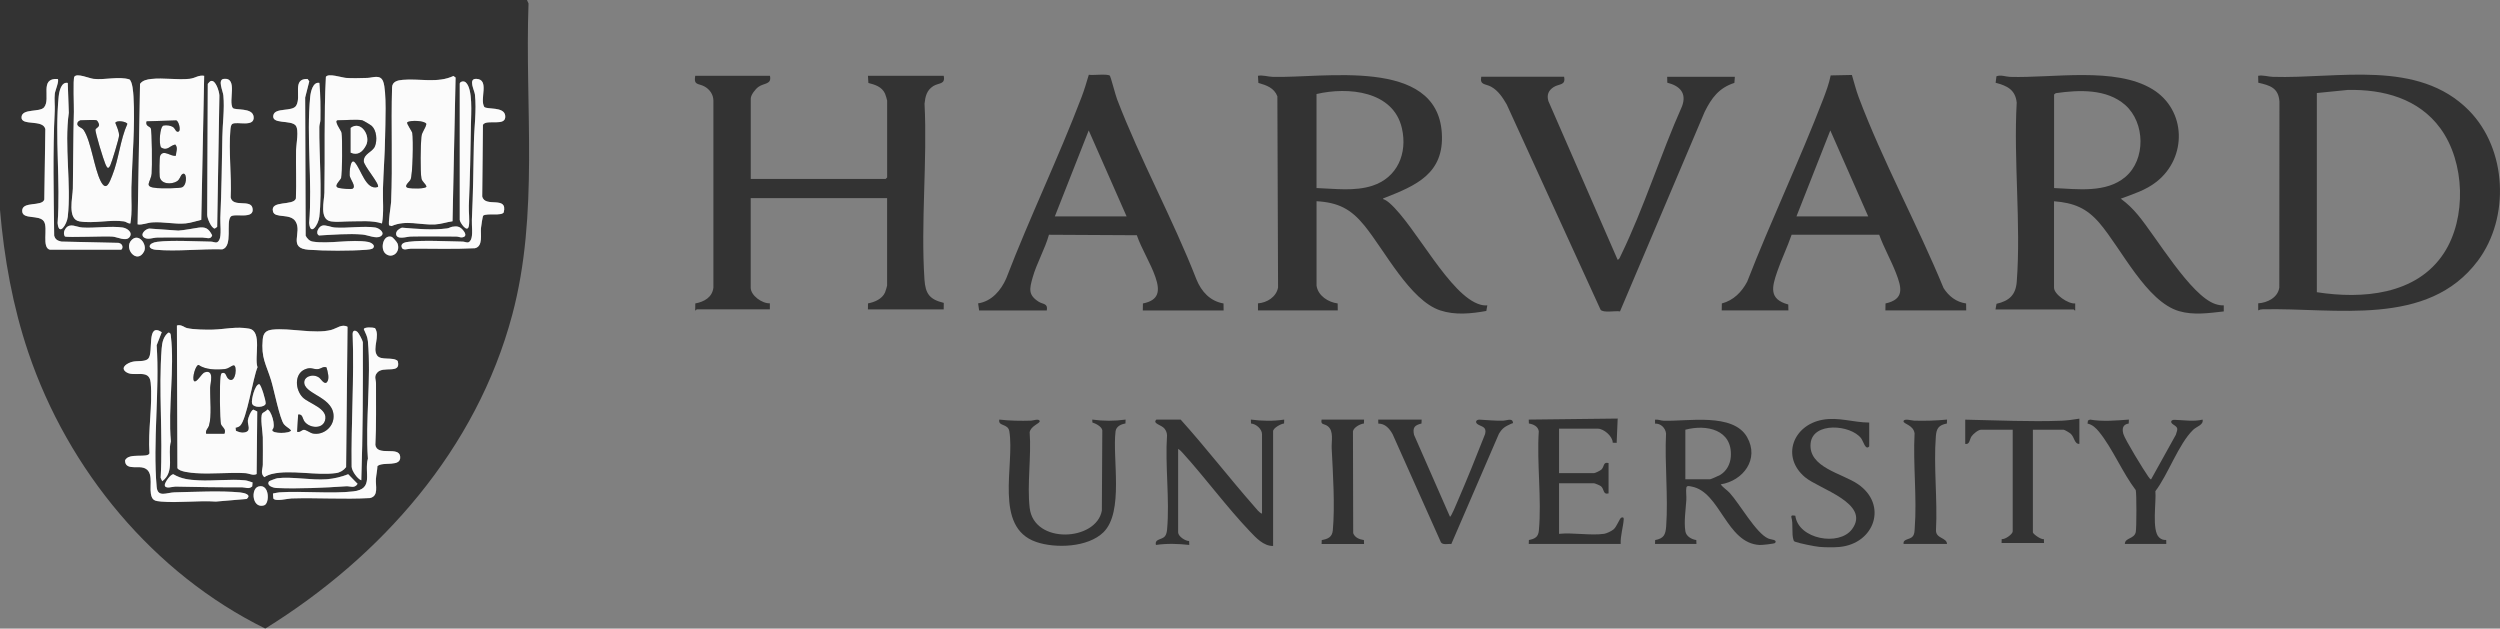 <svg width="175" height="44" viewBox="0 0 175 44" fill="none" xmlns="http://www.w3.org/2000/svg">
<rect x="0" y="0" width="175" height="44" fill="#808080" stroke="none"/>
<g clip-path="url(#clip0_75_192)">
<path d="M0.005 0H36.887L36.997 0.244C36.734 7.492 37.743 14.981 35.856 22.042C33.346 31.438 26.7 38.961 18.569 44C10.749 40.146 4.765 32.904 1.982 24.667C0.894 21.445 0.289 18.078 0 14.689V0H0.005ZM9.128 15.642C9.269 14.818 9.176 13.963 9.197 13.127C9.25 11.082 9.465 8.785 9.345 6.757C9.329 6.46 9.281 5.724 9.059 5.557C8.284 5.331 7.383 5.609 6.548 5.521C6.249 5.49 5.374 5.097 5.205 5.377C5.107 5.54 5.183 7.437 5.174 7.822C5.128 9.611 5.133 11.405 5.102 13.202C5.092 13.815 4.695 15.345 5.563 15.496C6.534 15.664 7.71 15.36 8.676 15.496C8.86 15.523 8.949 15.659 9.13 15.642H9.128ZM26.738 15.642C26.879 14.84 26.784 14.011 26.807 13.197C26.838 12.009 26.939 10.78 26.956 9.592C26.968 8.742 27.082 6.359 26.817 5.691C26.616 5.183 26.088 5.444 25.717 5.451C25.253 5.461 24.68 5.485 24.225 5.451C23.924 5.427 22.977 5.104 22.812 5.377C22.674 8.069 22.76 10.785 22.71 13.484C22.7 14.045 22.327 15.367 23.171 15.494C23.604 15.561 24.037 15.494 24.438 15.494C25.201 15.499 26.023 15.405 26.738 15.637V15.642ZM14.292 5.308C13.902 5.236 13.646 5.48 13.266 5.518C12.42 5.607 11.44 5.434 10.589 5.528C10.302 5.559 9.979 5.621 9.802 5.875L9.632 15.704C9.941 15.767 10.297 15.594 10.648 15.568C11.43 15.511 12.217 15.709 12.984 15.64C13.362 15.606 13.723 15.47 14.089 15.388L14.292 5.308ZM31.677 15.489L31.89 5.425L31.739 5.317C30.652 5.837 29.351 5.485 28.187 5.588C27.84 5.619 27.453 5.707 27.446 6.119C27.367 8.776 27.491 11.472 27.379 14.121C27.367 14.402 27.156 15.633 27.242 15.774L27.412 15.822C28.409 15.376 29.437 15.764 30.451 15.709C30.864 15.688 31.271 15.544 31.677 15.487V15.489ZM3.507 17.482H8.458C8.583 17.482 8.683 17.091 8.301 17.003L4.289 16.912C4.028 16.852 3.856 16.766 3.789 16.495C3.753 13.585 3.684 10.653 3.828 7.755C3.847 7.365 3.787 6.941 3.832 6.558C3.856 6.349 4.169 5.624 4.031 5.53C2.725 5.456 3.574 6.9 3.086 7.511C2.792 7.88 1.559 7.578 1.504 8.189C1.446 8.857 3.01 8.32 3.17 9.041L3.098 13.966C2.948 14.49 1.552 14.062 1.549 14.758C1.549 15.415 2.747 14.993 3.075 15.506C3.376 15.975 2.888 17.355 3.502 17.484H3.507V17.482ZM16.288 7.556C15.965 7.058 16.666 5.422 15.671 5.521C15.205 5.566 15.602 6.364 15.633 6.689C15.722 7.647 15.576 8.639 15.561 9.588C15.533 11.484 15.502 13.362 15.42 15.249C15.404 15.645 15.509 16.505 15.344 16.802C15.179 17.099 15.007 16.916 14.753 16.914C13.651 16.9 12.056 16.799 11.009 16.926C10.369 17.003 10.256 17.429 10.928 17.486C12.396 17.613 14.079 17.412 15.566 17.453C16.312 17.225 15.798 15.57 16.145 15.166C16.381 14.89 17.849 15.412 17.67 14.562C17.536 13.927 16.302 14.548 16.142 13.822C16.219 12.301 15.989 10.589 16.123 9.092C16.135 8.962 16.147 8.74 16.267 8.67C16.58 8.486 17.823 8.931 17.751 8.182C17.687 7.501 16.475 7.748 16.283 7.556H16.288ZM26.083 17.393C26.348 17.173 25.966 16.969 25.767 16.931C24.639 16.727 23.035 17.089 21.899 16.909C21.67 16.873 21.493 16.696 21.397 16.492L21.364 6.824L21.651 5.691L21.533 5.525C20.417 5.482 21.127 6.754 20.733 7.394C20.46 7.834 19.267 7.504 19.138 8.057C18.985 8.716 20.345 8.373 20.694 8.776C20.955 9.077 20.735 10.107 20.728 10.505C20.706 11.633 20.761 12.763 20.716 13.889C20.56 14.43 18.884 13.985 19.114 14.809C19.253 15.309 20.317 14.9 20.692 15.499C21.177 16.277 20.116 17.372 21.612 17.479C22.717 17.558 24.55 17.566 25.648 17.479C25.753 17.472 26.018 17.446 26.085 17.388V17.393H26.083ZM33.898 7.485C33.556 6.929 34.29 5.559 33.344 5.521C32.748 5.497 33.215 6.33 33.246 6.615C33.368 7.717 33.191 8.912 33.172 10.009C33.141 11.81 33.117 13.595 33.031 15.388C33.011 15.764 33.119 16.505 32.954 16.799C32.789 17.094 32.617 16.914 32.364 16.912C31.261 16.897 29.667 16.797 28.62 16.924C28.419 16.948 28.055 17 28.108 17.273C28.168 17.59 28.553 17.41 28.749 17.407C30.248 17.398 31.747 17.451 33.246 17.376C33.827 17.242 33.626 16.406 33.669 15.961C33.683 15.824 33.779 15.137 33.827 15.091C34.128 14.9 35.096 15.139 35.261 14.864C35.557 13.662 33.941 14.581 33.755 13.75L33.805 8.735C34.061 8.306 35.44 8.907 35.366 8.11C35.304 7.439 34.097 7.683 33.898 7.485ZM14.768 5.669C14.686 5.691 14.598 5.808 14.543 5.875L14.502 15.043C14.495 15.278 14.801 15.997 15.035 15.999L15.2 15.879L15.356 6.687C15.349 6.426 15.105 5.585 14.765 5.672H14.768V5.669ZM32.184 5.839V15.396C32.184 15.554 32.72 16.361 32.82 15.819C32.889 15.448 32.801 14.818 32.82 14.402C32.899 12.507 32.94 10.572 32.968 8.675C32.978 7.985 33.114 6.234 32.607 5.772C32.476 5.652 32.232 5.698 32.187 5.842L32.184 5.839ZM4.743 5.803C4.284 5.707 4.143 6.407 4.107 6.759C3.832 9.53 4.241 12.787 4.033 15.609C4.122 16.576 4.683 15.712 4.743 15.18C5.001 12.895 4.492 10.208 4.817 7.892L4.743 5.801V5.803ZM22.353 5.803C21.913 5.715 21.753 6.414 21.718 6.759C21.443 9.525 21.873 12.787 21.643 15.609C21.732 16.576 22.294 15.712 22.353 15.18C22.561 13.341 22.329 10.807 22.353 8.879C22.353 8.711 22.428 8.555 22.43 8.39C22.439 7.525 22.439 6.661 22.356 5.803H22.353ZM4.542 16.552C4.683 16.643 7.404 16.517 7.889 16.562C8.215 16.593 8.817 16.916 9.063 16.603C9.322 16.272 8.903 15.975 8.592 15.927C7.779 15.8 6.634 15.98 5.766 15.927C5.365 15.901 4.918 15.59 4.612 15.97C4.478 16.138 4.423 16.361 4.542 16.552ZM22.547 15.796C22.318 15.865 22.04 16.318 22.329 16.485C23.279 16.433 24.417 16.337 25.363 16.418C25.746 16.449 26.31 16.73 26.623 16.552C27.015 16.332 26.554 15.973 26.274 15.93C25.464 15.803 24.311 15.987 23.446 15.93C23.164 15.911 22.793 15.724 22.545 15.798H22.547V15.796ZM31.673 15.87C31.553 15.887 31.433 15.973 31.297 15.989C30.243 16.121 29.189 16.023 28.134 15.937C27.943 16.011 27.723 16.155 27.728 16.38C27.764 16.814 28.474 16.564 28.753 16.557C29.813 16.533 30.881 16.557 31.943 16.557C32.081 16.557 32.222 16.634 32.349 16.617C32.727 16.567 32.555 16.26 32.368 16.061C32.158 15.839 31.967 15.827 31.675 15.87H31.673ZM13.85 15.942C13.402 16.009 12.951 16.102 12.487 16.14L10.445 15.997C10.177 16.033 9.771 16.404 10.091 16.627C10.347 16.804 10.713 16.634 11.002 16.627C12.064 16.608 13.13 16.634 14.191 16.627C14.433 16.627 14.763 16.802 14.851 16.466C14.595 15.987 14.395 15.86 13.85 15.939V15.942ZM26.975 17.743C27.412 18.143 28.048 17.688 27.833 17.06C27.797 16.957 27.501 16.6 27.395 16.572C26.822 16.413 26.599 17.4 26.975 17.743ZM9.219 16.794C8.626 17.386 9.587 18.519 10.077 17.618C10.338 17.142 9.726 16.289 9.219 16.794ZM16.487 29.941C16.601 29.919 16.716 29.881 16.805 29.8C17.276 29.364 17.708 26.442 18.026 25.706C17.78 25.012 18.385 23.182 17.436 23.005C16.553 22.84 15.757 23.048 14.897 23.074C14.44 23.089 13.508 23.069 13.089 22.966C12.881 22.916 12.681 22.691 12.384 22.787L12.42 32.767C12.544 33.026 13.417 33.102 13.694 33.119C14.823 33.196 16.027 33.057 17.161 33.119C17.452 33.133 17.699 33.313 17.964 33.184L18.007 28.806L17.737 28.672C17.574 28.712 17.364 29.268 17.35 29.424C17.321 29.771 17.644 30.204 17.067 30.279C16.891 30.302 16.675 30.235 16.515 30.154L16.487 29.941ZM24.326 22.871C23.929 22.655 23.57 22.99 23.188 23.091C22.035 23.395 20.254 22.935 19.066 23.072C18.631 23.122 18.43 23.304 18.392 23.74C18.27 25.069 18.624 25.472 18.98 26.626C19.176 27.261 19.587 29.33 19.877 29.692C20.015 29.864 20.228 29.951 20.374 30.113C20.374 30.353 18.978 30.389 19.059 30.075C19.351 29.845 18.959 28.662 18.712 28.664C18.648 28.782 18.409 28.866 18.358 28.945C18.206 29.196 18.39 30.267 18.397 30.604C18.409 31.241 18.401 31.883 18.397 32.52C18.397 32.815 18.203 33.124 18.5 33.399C18.657 33.294 18.863 33.213 19.047 33.169C20.362 32.861 22.136 33.301 23.515 33.112C23.802 33.074 24.053 32.92 24.228 32.693L24.326 22.866V22.871ZM19.109 34.547L19.136 34.894C19.274 35.129 20.135 34.899 20.407 34.894C22.234 34.836 24.07 34.968 25.896 34.868C26.528 34.726 26.279 34.022 26.317 33.519C26.339 33.229 26.41 32.928 26.422 32.633C26.805 32.286 28.079 32.705 28.015 31.97C27.948 31.198 26.408 31.979 26.277 31.153C26.353 29.728 26.31 28.293 26.322 26.863C26.322 26.561 26.164 26.384 26.399 26.097C26.824 25.575 28.11 26.243 27.84 25.27C27.494 24.962 26.654 25.266 26.394 24.88C26.049 24.372 26.633 23.527 26.25 22.969C26.1 22.919 25.5 22.883 25.469 23.046C25.595 23.345 25.724 23.553 25.756 23.891C25.99 26.504 25.571 29.457 25.756 32.106C25.478 33.131 26.2 34.235 24.727 34.403C23.154 34.583 21.184 34.36 19.561 34.47C19.406 34.48 19.26 34.52 19.112 34.551L19.109 34.547ZM10.381 25.103C10.149 25.357 9.606 25.23 9.233 25.335C8.944 25.417 8.42 25.699 8.779 26.008C9.322 26.478 10.452 25.738 10.548 26.787C10.691 28.37 10.347 30.128 10.464 31.735C10.342 32.099 9.015 31.658 8.755 32.226C8.745 32.873 9.51 32.65 9.926 32.719C10.813 32.865 10.457 33.922 10.562 34.561C10.641 35.038 10.847 35.074 11.284 35.112C12.506 35.217 13.871 35.026 15.11 35.112L17.264 34.93C17.644 34.623 17.077 34.499 16.805 34.472C15.487 34.341 13.572 34.439 12.205 34.468C11.669 34.48 11.036 34.853 10.966 34.084C10.687 30.93 11.186 27.366 10.966 24.169L11.323 23.254C10.225 22.543 10.77 24.679 10.381 25.105V25.103ZM25.021 23.237C24.845 23.081 24.68 23.134 24.684 23.388C24.802 26.47 24.572 29.601 24.615 32.666C24.62 32.947 25.005 33.51 25.289 33.62C25.402 30.401 25.406 27.182 25.399 23.953C25.383 23.824 25.108 23.311 25.021 23.235V23.237ZM11.782 23.285C11.442 23.548 11.349 23.97 11.318 24.38C11.091 27.282 11.416 30.511 11.246 33.445L11.356 33.687C12.264 33.007 11.703 31.843 11.961 30.896C11.753 28.576 12.226 25.795 11.961 23.529C11.947 23.407 11.942 23.283 11.782 23.285ZM18.146 26.897C17.847 26.894 17.572 28.008 17.644 28.243C17.749 28.581 18.523 28.528 18.595 28.262C18.624 28.056 18.265 26.899 18.146 26.899V26.897ZM17.68 33.768C17.505 33.718 17.342 33.639 17.156 33.62C16.137 33.517 14.944 33.677 13.9 33.62C13.247 33.586 12.7 33.529 12.133 33.193C11.935 33.198 11.559 33.732 11.533 33.938C11.533 34.264 12.107 34.051 12.277 34.056C13.83 34.092 15.384 34.115 16.948 34.108C17.189 34.108 17.417 34.259 17.656 34.044L17.68 33.763V33.768ZM18.827 33.699C18.636 34.003 19.124 34.149 19.36 34.159C20.85 34.223 22.738 34.144 24.228 34.036C24.508 34.017 24.811 34.218 25.029 33.866L24.371 33.193C23.929 33.375 23.362 33.507 22.882 33.545C21.775 33.629 20.429 33.347 19.415 33.474C19.322 33.486 18.841 33.668 18.825 33.696L18.827 33.699ZM18.091 34.056C17.536 34.216 17.651 35.629 18.485 35.375C18.892 35.251 18.87 33.831 18.091 34.056Z" fill="black" fill-opacity="0.6"/>
<path d="M48.769 21.656C48.75 21.659 48.69 21.762 48.664 21.728L48.671 21.24C49.285 21.129 49.859 20.816 49.938 20.135V7.039C49.933 6.608 49.673 6.246 49.304 6.048C48.884 5.82 48.551 5.995 48.664 5.308H53.897C54.029 5.93 53.483 5.794 53.084 6.086C52.879 6.234 52.553 6.646 52.553 6.9V12.526H61.995L62.1 12.421V7.042C62.1 6.998 61.983 6.622 61.951 6.553C61.734 6.074 61.253 5.925 60.787 5.808L60.756 5.308H66.061C66.188 5.928 65.712 5.784 65.329 6.026C64.871 6.318 64.772 6.745 64.718 7.255C64.921 11.281 64.445 15.578 64.713 19.573C64.78 20.567 65.076 20.964 66.064 21.201L66.059 21.656H60.754L60.761 21.237C61.22 21.151 61.743 20.933 61.949 20.48C61.98 20.411 62.097 20.032 62.097 19.992V13.87H52.549V20.133C52.549 20.689 53.352 21.256 53.89 21.232V21.654H48.767L48.769 21.656Z" fill="black" fill-opacity="0.6"/>
<path d="M92.158 19.994C92.259 20.701 92.976 21.156 93.636 21.24L93.643 21.728H88.058V21.235C88.692 21.189 89.34 20.789 89.464 20.128L89.416 6.74C89.182 6.143 88.656 5.969 88.087 5.806L88.056 5.305C88.402 5.243 88.756 5.37 89.079 5.379C92.586 5.492 100.581 3.959 100.927 9.305C101.112 12.157 99.103 12.996 96.916 13.853C96.851 13.88 96.811 13.846 96.827 13.939C96.985 13.987 97.162 14.119 97.284 14.227C99.103 15.841 101.489 20.732 103.629 21.326C103.792 21.371 103.942 21.388 104.112 21.374L104.043 21.767C102.983 21.958 101.86 22.073 100.82 21.73C98.704 21.034 96.916 17.515 95.51 15.791C94.566 14.632 93.688 14.174 92.158 14.085V19.997V19.994ZM92.158 13.163C93.44 13.209 94.824 13.403 96.062 13.003C97.82 12.433 98.532 10.739 98.135 8.986C97.54 6.352 94.353 6.067 92.156 6.582V13.163H92.158Z" fill="black" fill-opacity="0.6"/>
<path d="M172.829 7.738C175.495 10.443 175.708 15.235 173.449 18.253C169.937 22.947 163.465 21.527 158.387 21.651C158.267 21.654 158.179 21.673 158.074 21.726V21.232C158.717 21.196 159.458 20.823 159.551 20.126L159.561 7.106C159.491 6.153 158.906 5.978 158.081 5.791L158.071 5.305C158.418 5.243 158.772 5.37 159.095 5.379C163.639 5.523 169.248 4.108 172.829 7.736V7.738ZM162.176 20.454C165.358 20.947 169.157 20.653 171.075 17.716C172.672 15.266 172.554 11.357 170.835 8.996C169.31 6.9 166.833 6.239 164.333 6.297L162.179 6.512V20.456L162.176 20.454Z" fill="black" fill-opacity="0.6"/>
<path d="M139.686 21.656L139.756 21.266C140.645 21.062 141.104 20.648 141.173 19.714C141.475 15.673 140.944 11.262 141.169 7.183C141.078 6.282 140.494 6 139.694 5.794L139.751 5.339C140.069 5.221 140.404 5.372 140.707 5.382C143.717 5.473 148.064 4.661 150.667 6.242C153.048 7.688 153.12 11.027 150.952 12.727C150.196 13.319 149.338 13.578 148.453 13.908C148.924 14.253 149.28 14.598 149.651 15.043C150.92 16.555 153.345 20.72 155.083 21.285C155.272 21.347 155.465 21.383 155.664 21.376V21.8C154.629 21.915 153.557 22.078 152.537 21.781C150.244 21.113 148.487 17.391 146.961 15.611C146.062 14.562 145.164 14.198 143.782 14.088V20.14C143.782 20.607 144.788 21.297 145.264 21.239V21.733C145.24 21.769 145.176 21.661 145.161 21.661H139.679L139.686 21.656ZM143.786 13.163C145.422 13.235 147.423 13.527 148.774 12.387C150.218 11.166 150.16 8.591 148.774 7.358C147.475 6.203 145.515 6.289 143.904 6.522L143.786 6.615V13.163Z" fill="black" fill-opacity="0.6"/>
<path d="M68.538 21.728L68.468 21.235C69.417 21.096 70.072 20.322 70.436 19.489C72.078 15.216 74.084 11.068 75.712 6.792C75.908 6.278 76.059 5.758 76.217 5.233C76.484 5.286 77.575 5.145 77.697 5.308C77.749 5.379 78.091 6.673 78.191 6.936C79.808 11.168 82.1 15.321 83.752 19.561C84.099 20.413 84.706 21.081 85.646 21.242L85.653 21.731H79.996L80.004 21.242C81.125 21.019 81.218 20.38 80.879 19.395C80.539 18.411 79.915 17.443 79.578 16.466L73.427 16.433C73.147 17.434 72.559 18.442 72.284 19.429C72.061 20.222 71.961 20.648 72.714 21.125C73.011 21.311 73.369 21.225 73.276 21.731H68.538V21.728ZM73.84 15.146H78.861L76.21 9.13L73.84 15.146Z" fill="black" fill-opacity="0.6"/>
<path d="M120.52 21.728L120.529 21.242C121.344 21.024 121.911 20.454 122.301 19.723C123.974 15.424 125.97 11.238 127.625 6.934C127.833 6.39 128.031 5.851 128.148 5.279L129.633 5.248C129.791 5.763 129.913 6.289 130.104 6.795C131.785 11.271 134.223 15.728 136.05 20.166C136.42 20.741 136.937 21.144 137.628 21.242L137.635 21.73H131.978L131.986 21.242C133.322 20.947 133.119 20.143 132.72 19.113C132.368 18.207 131.876 17.348 131.543 16.433H125.413C125.117 17.297 124.706 18.138 124.409 19.003C124.039 20.087 123.795 20.942 125.179 21.314L125.189 21.728H120.52ZM125.753 15.146H130.773L128.122 9.13L125.753 15.146Z" fill="black" fill-opacity="0.6"/>
<path d="M109.487 5.377C109.613 5.997 109.135 5.851 108.755 6.096C108.375 6.34 108.267 6.656 108.387 7.077L113.235 18.186C113.362 18.145 113.407 17.989 113.46 17.879C115.067 14.581 116.238 10.811 117.742 7.442C118.089 6.507 117.577 6.007 116.711 5.789L116.702 5.375H121.44L121.407 5.803C120.326 6.151 119.81 6.855 119.327 7.827L113.4 21.798C113.078 21.738 112.229 21.922 112.04 21.68L105.468 7.307C105.188 6.828 104.873 6.34 104.373 6.067C103.983 5.854 103.57 5.971 103.687 5.372H109.487V5.377Z" fill="black" fill-opacity="0.6"/>
<path d="M120.448 33.902C120.623 34.147 120.878 34.283 121.082 34.506C121.782 35.275 122.925 37.325 123.769 37.691C123.993 37.79 124.412 37.761 124.264 38.003C124.225 38.065 123.329 38.158 123.173 38.149C120.838 38.022 120.426 34.436 118.416 34.06C118.265 34.032 118.072 33.962 118.043 34.147C118.005 34.396 118.06 34.729 118.043 34.997C118.002 35.684 117.868 36.499 117.976 37.188C118.033 37.548 118.413 37.754 118.741 37.804L118.751 38.077H115.851L115.86 37.804C116.475 37.691 116.589 37.423 116.632 36.843C116.783 34.743 116.518 32.456 116.623 30.336C116.575 29.953 116.25 29.632 115.855 29.654L115.851 29.376C116.056 29.349 116.247 29.443 116.448 29.45C118.136 29.51 121.316 28.873 122.298 30.602C123.173 32.142 122.019 33.656 120.448 33.905V33.902ZM117.974 30.08V33.548H119.707C119.762 33.548 120.305 33.306 120.4 33.251C120.859 32.987 121.125 32.484 121.158 31.957C121.28 30.08 119.468 29.685 117.974 30.08Z" fill="black" fill-opacity="0.6"/>
<path d="M88.341 35.955V30.398C88.341 30.032 87.929 29.673 87.571 29.646L87.561 29.371C88.326 29.471 89.129 29.491 89.894 29.371L89.885 29.644C89.67 29.663 89.117 29.962 89.117 30.185V38.218C88.45 38.228 87.92 37.646 87.489 37.193C85.859 35.483 84.384 33.466 82.789 31.706C82.698 31.608 82.588 31.486 82.469 31.423V37.263C82.469 37.543 82.964 37.871 83.239 37.873L83.248 38.146C82.474 38.06 81.692 38.034 80.915 38.146C80.81 37.701 81.347 37.799 81.553 37.529C81.649 37.402 81.682 37.212 81.697 37.054C81.885 34.966 81.548 32.587 81.692 30.468C81.682 30.288 81.627 30.147 81.517 30.006C81.309 29.735 80.645 29.654 80.948 29.371H82.646C84.424 31.347 86.052 33.464 87.807 35.459C87.946 35.617 88.152 35.9 88.338 35.953L88.341 35.955Z" fill="black" fill-opacity="0.6"/>
<path d="M76.468 29.574L76.458 29.371C77.226 29.479 78.024 29.479 78.791 29.371L78.782 29.644C78.471 29.697 78.141 29.84 78.089 30.188C77.854 32.082 78.691 35.842 77.237 37.263C76.157 38.319 73.891 38.405 72.53 37.936C69.539 36.903 71.046 32.559 70.653 30.188C70.56 29.63 69.848 29.862 69.951 29.371C70.684 29.455 71.44 29.467 72.181 29.445C72.325 29.44 72.733 29.28 72.779 29.479C72.815 29.634 72.145 29.816 72.076 30.259C72.203 31.941 71.887 33.912 72.078 35.557C72.377 38.123 76.743 37.885 77.13 35.744L77.161 30.116C77.111 29.852 76.697 29.644 76.465 29.574H76.468Z" fill="black" fill-opacity="0.6"/>
<path d="M112.279 37.37C112.458 37.344 112.807 37.179 112.953 37.054C113.178 36.86 113.372 36.29 113.484 36.24C113.58 36.197 113.668 36.202 113.661 36.343C113.627 36.898 113.419 37.505 113.448 38.077H107.012L107.022 37.801C107.459 37.713 107.682 37.584 107.722 37.124C107.923 34.925 107.569 32.42 107.715 30.188C107.662 29.84 107.333 29.697 107.022 29.644L107.012 29.371L113.238 29.299L113.166 31L112.891 30.99C112.891 30.544 112.265 30.008 111.856 30.008H109.133V33.121H111.574C111.66 33.121 112.021 32.944 112.1 32.868C112.317 32.652 112.21 32.317 112.599 32.413V34.537C112.198 34.645 112.308 34.242 112.071 34.039C112.002 33.979 111.638 33.828 111.574 33.828H109.133V37.368C110.106 37.27 111.337 37.5 112.279 37.368V37.37Z" fill="black" fill-opacity="0.6"/>
<path d="M99.515 29.373L99.505 29.646C99.017 29.768 98.874 29.924 98.982 30.439L101.497 36.168C101.568 36.221 101.982 35.203 102.025 35.105C102.699 33.545 103.338 31.965 103.957 30.382C104.083 29.876 103.737 29.881 103.457 29.711C103.225 29.57 103.323 29.364 103.574 29.376C104.119 29.402 104.657 29.462 105.214 29.448C105.403 29.443 105.8 29.285 105.881 29.481C105.958 29.663 105.872 29.62 105.781 29.663C105.36 29.86 105.181 29.946 104.925 30.363L101.592 38.082C101.365 38.051 101.014 38.17 100.868 37.967L97.48 30.386C97.26 29.996 96.961 29.651 96.481 29.651L96.476 29.373H99.517H99.515Z" fill="black" fill-opacity="0.6"/>
<path d="M130.845 29.584V31.246C130.585 31.555 130.434 30.882 130.279 30.681C129.547 29.723 126.896 29.515 126.743 31.033C126.573 32.722 128.945 33.131 130.047 33.883C132.165 35.325 131.225 38.06 128.756 38.288C128.368 38.324 127.74 38.316 127.35 38.281C127.013 38.249 125.959 38.036 125.657 37.921C125.593 37.897 125.574 37.885 125.55 37.816C125.392 37.354 125.543 36.688 125.394 36.199C125.361 36.024 125.562 36.092 125.672 36.101C125.887 37.754 128.744 38.254 129.64 37.047C130.982 35.239 127.331 34.23 126.351 33.404C124.668 31.989 125.504 29.764 127.572 29.385C128.703 29.179 129.724 29.574 130.843 29.579V29.584H130.845Z" fill="black" fill-opacity="0.6"/>
<path d="M149.022 29.373L149.01 29.646C148.599 29.713 148.532 29.986 148.632 30.367C148.733 30.748 150.076 32.937 150.38 33.361C150.414 33.409 150.535 33.584 150.579 33.55L152.309 30.434C152.455 29.984 152.482 29.948 152.118 29.709C151.889 29.558 151.965 29.38 152.219 29.388C152.866 29.404 153.536 29.526 154.184 29.373C154.251 29.754 153.78 29.838 153.519 30.089C152.503 31.074 151.767 33.217 150.877 34.381C150.951 35.112 150.607 37.133 151.14 37.622C151.291 37.761 151.43 37.804 151.635 37.799L151.64 38.077H148.74C148.742 37.629 149.39 37.746 149.503 37.248C149.562 36.982 149.565 34.549 149.503 34.307C148.575 33.095 147.877 31.385 146.933 30.226C146.722 29.967 146.469 29.721 146.127 29.651L146.156 29.44L146.299 29.371C147.193 29.526 148.123 29.436 149.022 29.371V29.373Z" fill="black" fill-opacity="0.6"/>
<path d="M145.556 31.071C145.207 31.093 145.219 30.611 144.953 30.365C144.884 30.3 144.523 30.082 144.458 30.082H142.302V37.267C142.302 37.37 142.885 37.801 143.072 37.734L143.081 38.01H140.11L140.119 37.734C140.349 37.782 140.889 37.389 140.889 37.196V30.082H138.661C138.477 30.082 138.106 30.389 138.001 30.554C137.862 30.77 137.884 31.131 137.566 31.074V29.376C139.801 29.419 142.08 29.534 144.322 29.45C144.698 29.436 145.183 29.366 145.556 29.306V31.076V31.071Z" fill="black" fill-opacity="0.6"/>
<path d="M136.292 29.373L136.282 29.646C135.713 29.759 135.553 29.977 135.51 30.537C135.345 32.65 135.634 34.98 135.519 37.117C135.505 37.715 136.27 37.615 136.292 38.077H133.251C133.193 37.706 133.691 37.792 133.889 37.548C134.021 37.387 134.016 37.176 134.03 36.982C134.195 34.846 133.906 32.492 134.02 30.334C133.937 29.73 133.205 29.68 133.248 29.479C133.291 29.277 133.82 29.44 133.987 29.445C134.754 29.467 135.527 29.445 136.289 29.371L136.292 29.373Z" fill="black" fill-opacity="0.6"/>
<path d="M95.484 29.373L95.475 29.646C95.216 29.67 94.76 29.915 94.707 30.188L94.724 37.318C94.836 37.636 95.161 37.758 95.475 37.804L95.484 38.079H92.512L92.522 37.804C92.955 37.73 93.251 37.596 93.296 37.129C93.454 35.457 93.306 33.098 93.218 31.395C93.191 30.882 93.385 30.171 92.94 29.831C92.694 29.642 92.429 29.761 92.512 29.373H95.484Z" fill="black" fill-opacity="0.6"/>
<path d="M24.326 22.871L24.228 32.698C24.053 32.928 23.805 33.078 23.515 33.117C22.133 33.306 20.36 32.865 19.047 33.174C18.865 33.217 18.657 33.299 18.5 33.404C18.205 33.129 18.397 32.82 18.397 32.525C18.397 31.888 18.409 31.246 18.397 30.609C18.39 30.271 18.206 29.201 18.358 28.949C18.406 28.87 18.648 28.786 18.712 28.669C18.959 28.669 19.351 29.85 19.059 30.08C18.978 30.393 20.374 30.358 20.374 30.118C20.228 29.955 20.015 29.869 19.877 29.697C19.585 29.335 19.176 27.265 18.98 26.631C18.624 25.476 18.27 25.072 18.392 23.745C18.433 23.309 18.631 23.124 19.066 23.076C20.254 22.94 22.035 23.4 23.188 23.096C23.568 22.995 23.927 22.657 24.326 22.875V22.871ZM22.329 26.425C22.447 26.506 22.7 26.954 22.882 26.753C23.09 26.523 22.934 25.996 22.853 25.723C22.633 25.618 22.468 25.824 22.246 25.84C21.894 25.864 21.775 25.673 21.347 25.855C20.584 26.176 20.661 27.282 21.187 27.816C21.619 28.257 23.023 28.592 22.745 29.45C22.547 30.063 21.667 29.967 21.323 29.519C21.163 29.311 21.199 28.966 20.869 29.021L20.797 30.224C20.981 30.293 21.127 30.094 21.254 30.087C21.438 30.075 21.694 30.307 21.909 30.348C22.593 30.475 23.281 29.953 23.343 29.268C23.472 27.836 21.433 27.646 21.302 26.846C21.223 26.37 21.89 26.125 22.327 26.427L22.329 26.425Z" fill="#FBFBFB"/>
<path d="M16.487 29.941L16.515 30.154C16.673 30.235 16.891 30.303 17.068 30.279C17.644 30.202 17.319 29.768 17.35 29.424C17.362 29.268 17.572 28.712 17.737 28.672L18.007 28.806L17.964 33.184C17.701 33.313 17.453 33.136 17.161 33.119C16.028 33.059 14.823 33.198 13.694 33.119C13.417 33.1 12.544 33.026 12.42 32.767L12.384 22.787C12.681 22.691 12.882 22.914 13.089 22.966C13.508 23.07 14.44 23.089 14.897 23.074C15.758 23.048 16.554 22.84 17.436 23.005C18.385 23.182 17.78 25.012 18.026 25.706C17.709 26.439 17.276 29.364 16.805 29.8C16.716 29.881 16.602 29.919 16.487 29.941ZM14.433 30.363H15.705C15.86 30.044 15.557 29.907 15.476 29.709C15.37 29.452 15.377 26.777 15.43 26.37C15.44 26.286 15.468 26.202 15.502 26.126C15.868 25.996 15.777 26.382 16.018 26.545C16.515 26.882 16.625 25.51 16.339 25.579C16.157 25.623 16.011 25.802 15.741 25.833C15.172 25.903 14.376 25.884 13.898 25.546C13.694 25.544 13.417 26.475 13.587 26.679C13.785 26.806 14.103 26.128 14.34 26.058C15.021 25.855 14.718 26.823 14.71 27.141C14.691 27.903 14.835 29.134 14.622 29.812C14.567 29.984 14.361 30.123 14.431 30.363H14.433Z" fill="#FBFBFB"/>
<path d="M31.677 15.489C31.268 15.546 30.864 15.69 30.451 15.712C29.437 15.767 28.407 15.379 27.412 15.824L27.242 15.776C27.156 15.635 27.367 14.404 27.379 14.124C27.491 11.472 27.367 8.776 27.445 6.122C27.453 5.71 27.84 5.619 28.187 5.59C29.351 5.487 30.651 5.839 31.739 5.319L31.89 5.427L31.677 15.491V15.489ZM28.507 8.565C28.44 8.653 28.832 9.168 28.858 9.31C28.935 9.726 28.894 12.253 28.734 12.576C28.653 12.739 28.17 13.082 28.612 13.163C28.794 13.197 29.808 13.24 29.851 13.056C29.784 12.842 29.542 12.718 29.499 12.488C29.413 12.018 29.439 10.11 29.494 9.59C29.537 9.197 29.774 9.032 29.843 8.677C29.772 8.447 28.725 8.39 28.505 8.562H28.507V8.565Z" fill="#FBFBFB"/>
<path d="M14.292 5.307L14.089 15.388C13.723 15.47 13.362 15.606 12.984 15.64C12.217 15.707 11.43 15.511 10.648 15.568C10.297 15.594 9.941 15.767 9.632 15.704L9.802 5.875C9.977 5.621 10.299 5.561 10.589 5.528C11.44 5.434 12.42 5.607 13.266 5.518C13.646 5.48 13.905 5.236 14.292 5.307ZM12.52 9.197C12.661 9.104 12.52 8.483 12.336 8.428L10.261 8.493C10.158 8.823 10.474 8.843 10.548 8.967C10.648 9.135 10.651 11.762 10.617 12.141C10.557 12.787 9.989 13.079 11 13.166C11.28 13.19 12.616 13.202 12.776 13.096C13.147 12.857 13.056 11.913 12.731 12.217C12.628 12.313 12.587 12.572 12.377 12.696C12.002 12.924 11.246 12.905 11.177 12.351C11.153 12.15 11.153 11.024 11.215 10.898C11.44 10.428 11.978 10.989 12.31 10.898C12.319 10.636 12.48 10.347 12.269 10.117C11.882 10.184 11.722 10.608 11.268 10.316C11.115 10.055 11.186 8.874 11.44 8.788C11.665 8.747 11.949 8.78 12.138 8.914C12.257 9.001 12.332 9.319 12.52 9.197Z" fill="#FBFBFB"/>
<path d="M9.128 15.642C8.944 15.659 8.855 15.523 8.673 15.496C7.708 15.36 6.534 15.664 5.561 15.496C4.693 15.348 5.09 13.815 5.099 13.202C5.13 11.405 5.123 9.611 5.171 7.822C5.181 7.437 5.104 5.54 5.202 5.377C5.372 5.094 6.247 5.487 6.546 5.521C7.382 5.609 8.281 5.331 9.056 5.557C9.278 5.724 9.324 6.46 9.343 6.756C9.465 8.783 9.25 11.082 9.195 13.127C9.173 13.966 9.269 14.818 9.125 15.642H9.128ZM6.761 8.421C6.596 8.371 5.876 8.421 5.63 8.421C5.599 8.421 5.472 8.502 5.446 8.543C5.295 8.888 5.711 8.879 5.862 9.111C6.381 9.908 6.589 11.767 7.043 12.67C7.445 13.467 7.676 12.735 7.858 12.282C8.327 11.116 8.401 9.82 8.915 8.675C8.881 8.522 8.179 8.383 8.071 8.598C8.171 8.85 8.348 9.233 8.334 9.501C8.322 9.717 7.829 11.348 7.72 11.575C7.559 11.906 7.483 11.714 7.378 11.484C7.256 11.216 6.629 9.195 6.687 9.061C6.727 8.962 6.931 8.907 6.935 8.742C6.935 8.663 6.823 8.44 6.761 8.421Z" fill="#FBFBFB"/>
<path d="M26.738 15.642C26.023 15.41 25.201 15.501 24.438 15.499C24.039 15.499 23.606 15.563 23.171 15.499C22.329 15.369 22.7 14.05 22.709 13.489C22.76 10.79 22.671 8.074 22.812 5.382C22.977 5.109 23.924 5.432 24.225 5.456C24.68 5.49 25.251 5.466 25.717 5.456C26.088 5.449 26.616 5.188 26.817 5.696C27.082 6.364 26.967 8.747 26.956 9.597C26.941 10.785 26.841 12.014 26.807 13.202C26.786 14.016 26.881 14.845 26.738 15.647V15.642ZM25.361 8.421C24.988 8.344 24.106 8.421 23.663 8.421C23.314 8.421 23.893 9.147 23.915 9.303C23.965 9.671 23.965 12.189 23.881 12.459C23.826 12.639 23.274 13.065 23.738 13.161C23.91 13.197 24.584 13.281 24.694 13.202C24.942 13.029 24.507 12.557 24.476 12.28C24.455 12.078 24.526 11.022 24.837 11.367C25.289 11.87 25.614 13.362 26.456 13.089C26.597 12.89 25.473 11.621 25.464 11.29C25.447 10.752 26.081 10.663 26.25 10.232C26.42 9.801 26.365 9.14 26.026 8.819C25.954 8.749 25.433 8.438 25.361 8.424V8.421Z" fill="#FBFBFB"/>
<path d="M19.109 34.547C19.26 34.516 19.406 34.477 19.559 34.465C21.18 34.355 23.152 34.578 24.725 34.398C26.198 34.23 25.478 33.126 25.753 32.101C25.569 29.452 25.988 26.497 25.753 23.886C25.722 23.551 25.593 23.34 25.466 23.041C25.497 22.878 26.098 22.914 26.248 22.964C26.628 23.52 26.045 24.365 26.392 24.875C26.654 25.261 27.491 24.957 27.838 25.266C28.108 26.238 26.822 25.57 26.396 26.092C26.162 26.379 26.322 26.557 26.32 26.858C26.31 28.288 26.351 29.723 26.274 31.148C26.404 31.974 27.943 31.194 28.012 31.965C28.082 32.736 26.803 32.281 26.42 32.628C26.408 32.923 26.337 33.224 26.315 33.514C26.277 34.02 26.525 34.721 25.894 34.863C24.068 34.963 22.232 34.834 20.405 34.889C20.135 34.899 19.272 35.129 19.133 34.889L19.107 34.542L19.109 34.547Z" fill="#FBFBFB"/>
<path d="M26.083 17.393C26.014 17.451 25.75 17.477 25.645 17.484C24.546 17.57 22.712 17.566 21.61 17.484C20.113 17.376 21.177 16.279 20.689 15.503C20.314 14.905 19.25 15.312 19.111 14.814C18.882 13.99 20.558 14.435 20.713 13.894C20.759 12.766 20.704 11.635 20.725 10.51C20.732 10.112 20.95 9.082 20.692 8.78C20.345 8.378 18.985 8.723 19.135 8.062C19.262 7.511 20.457 7.841 20.73 7.398C21.124 6.759 20.414 5.487 21.531 5.53L21.648 5.696L21.361 6.828L21.395 16.497C21.49 16.701 21.667 16.878 21.897 16.914C23.032 17.094 24.639 16.732 25.765 16.936C25.966 16.971 26.346 17.177 26.08 17.398V17.393H26.083Z" fill="#FBFBFB"/>
<path d="M3.507 17.482C2.895 17.352 3.38 15.97 3.079 15.503C2.752 14.993 1.554 15.412 1.554 14.756C1.554 14.059 2.95 14.488 3.103 13.963L3.175 9.039C3.015 8.318 1.449 8.852 1.508 8.186C1.561 7.576 2.797 7.877 3.091 7.509C3.579 6.895 2.73 5.451 4.036 5.528C4.172 5.624 3.861 6.347 3.837 6.555C3.792 6.939 3.851 7.365 3.832 7.753C3.689 10.651 3.758 13.585 3.794 16.492C3.863 16.763 4.033 16.852 4.294 16.909L8.305 17C8.688 17.089 8.587 17.479 8.463 17.479H3.507V17.482Z" fill="#FBFBFB"/>
<path d="M16.288 7.557C16.479 7.748 17.691 7.504 17.756 8.182C17.828 8.931 16.584 8.483 16.271 8.67C16.152 8.742 16.14 8.965 16.128 9.092C15.994 10.589 16.221 12.301 16.147 13.822C16.307 14.545 17.541 13.927 17.675 14.562C17.854 15.41 16.386 14.888 16.149 15.166C15.8 15.57 16.317 17.226 15.571 17.453C14.084 17.412 12.398 17.613 10.933 17.486C10.261 17.429 10.373 17.003 11.014 16.926C12.061 16.799 13.653 16.9 14.758 16.914C15.011 16.916 15.176 17.108 15.348 16.802C15.521 16.495 15.408 15.645 15.425 15.249C15.506 13.362 15.537 11.485 15.566 9.588C15.58 8.642 15.726 7.648 15.638 6.69C15.609 6.364 15.21 5.566 15.676 5.521C16.671 5.423 15.968 7.058 16.293 7.557H16.288Z" fill="#FBFBFB"/>
<path d="M33.899 7.485C34.097 7.683 35.304 7.441 35.367 8.11C35.441 8.907 34.063 8.306 33.805 8.735L33.755 13.75C33.942 14.579 35.558 13.662 35.261 14.864C35.096 15.139 34.128 14.9 33.827 15.091C33.781 15.137 33.683 15.824 33.669 15.961C33.626 16.406 33.827 17.242 33.246 17.376C31.749 17.451 30.248 17.398 28.749 17.407C28.553 17.407 28.168 17.587 28.108 17.273C28.056 17 28.417 16.948 28.62 16.924C29.667 16.797 31.259 16.897 32.364 16.912C32.617 16.914 32.782 17.106 32.954 16.799C33.126 16.492 33.012 15.767 33.031 15.388C33.117 13.595 33.141 11.81 33.172 10.009C33.191 8.912 33.368 7.715 33.246 6.615C33.215 6.328 32.749 5.497 33.344 5.521C34.293 5.559 33.557 6.929 33.899 7.485Z" fill="#FBFBFB"/>
<path d="M10.38 25.103C10.77 24.674 10.227 22.54 11.322 23.251L10.966 24.166C11.184 27.364 10.687 30.928 10.966 34.082C11.036 34.851 11.669 34.477 12.205 34.465C13.572 34.434 15.487 34.338 16.805 34.47C17.077 34.496 17.644 34.623 17.264 34.927L15.109 35.109C13.871 35.023 12.506 35.215 11.284 35.109C10.844 35.071 10.641 35.038 10.562 34.559C10.457 33.919 10.813 32.863 9.926 32.717C9.51 32.65 8.748 32.872 8.755 32.223C9.015 31.658 10.34 32.096 10.464 31.732C10.35 30.125 10.691 28.367 10.548 26.784C10.452 25.735 9.324 26.475 8.779 26.006C8.42 25.697 8.941 25.414 9.233 25.333C9.606 25.227 10.149 25.354 10.38 25.1V25.103Z" fill="#FBFBFB"/>
<path d="M14.768 5.669C15.107 5.583 15.351 6.424 15.358 6.685L15.203 15.877L15.038 15.997C14.803 15.997 14.497 15.276 14.505 15.041L14.545 5.873C14.602 5.806 14.689 5.688 14.77 5.667H14.768V5.669Z" fill="#FBFBFB"/>
<path d="M32.184 5.839C32.23 5.695 32.473 5.65 32.605 5.77C33.112 6.232 32.975 7.983 32.966 8.673C32.937 10.569 32.897 12.505 32.818 14.399C32.801 14.816 32.889 15.446 32.818 15.817C32.717 16.358 32.182 15.551 32.182 15.393V5.837L32.184 5.839Z" fill="#FBFBFB"/>
<path d="M25.022 23.237C25.108 23.311 25.383 23.826 25.399 23.956C25.407 27.184 25.399 30.403 25.29 33.622C25.005 33.512 24.62 32.949 24.615 32.669C24.572 29.603 24.802 26.473 24.685 23.39C24.68 23.137 24.842 23.084 25.022 23.239V23.237Z" fill="#FBFBFB"/>
<path d="M4.743 5.803L4.817 7.894C4.492 10.208 5.001 12.898 4.743 15.182C4.683 15.714 4.121 16.579 4.033 15.611C4.243 12.79 3.835 9.532 4.107 6.761C4.143 6.409 4.284 5.71 4.743 5.806V5.803Z" fill="#FBFBFB"/>
<path d="M22.354 5.803C22.437 6.661 22.437 7.525 22.428 8.39C22.428 8.558 22.354 8.713 22.351 8.879C22.33 10.809 22.561 13.343 22.351 15.18C22.291 15.712 21.73 16.576 21.641 15.609C21.873 12.787 21.44 9.525 21.715 6.759C21.749 6.414 21.911 5.715 22.351 5.803H22.354Z" fill="#FBFBFB"/>
<path d="M11.782 23.285C11.942 23.285 11.947 23.407 11.961 23.529C12.226 25.795 11.753 28.576 11.961 30.896C11.703 31.843 12.264 33.007 11.356 33.687L11.246 33.445C11.416 30.509 11.091 27.282 11.318 24.38C11.349 23.97 11.442 23.548 11.782 23.285Z" fill="#FBFBFB"/>
<path d="M18.827 33.699C18.844 33.67 19.325 33.488 19.418 33.476C20.429 33.349 21.777 33.632 22.884 33.548C23.365 33.512 23.929 33.378 24.374 33.196L25.031 33.869C24.814 34.218 24.512 34.017 24.23 34.039C22.738 34.144 20.85 34.226 19.363 34.161C19.126 34.151 18.638 34.003 18.83 33.701L18.827 33.699Z" fill="#FBFBFB"/>
<path d="M17.679 33.768L17.655 34.048C17.416 34.264 17.189 34.113 16.948 34.113C15.387 34.12 13.83 34.096 12.276 34.06C12.107 34.056 11.535 34.269 11.533 33.943C11.557 33.735 11.934 33.203 12.133 33.198C12.699 33.534 13.247 33.591 13.899 33.625C14.944 33.68 16.137 33.519 17.156 33.625C17.34 33.644 17.505 33.723 17.679 33.773V33.768Z" fill="#FBFBFB"/>
<path d="M4.542 16.552C4.425 16.361 4.478 16.138 4.612 15.97C4.918 15.59 5.365 15.903 5.766 15.927C6.634 15.982 7.779 15.803 8.592 15.927C8.903 15.975 9.322 16.272 9.063 16.603C8.817 16.916 8.215 16.593 7.889 16.562C7.404 16.514 4.683 16.641 4.542 16.552Z" fill="#FBFBFB"/>
<path d="M13.85 15.942C14.395 15.86 14.595 15.989 14.851 16.468C14.763 16.804 14.433 16.629 14.191 16.629C13.13 16.636 12.064 16.61 11.002 16.629C10.713 16.634 10.347 16.804 10.091 16.629C9.771 16.406 10.177 16.033 10.445 15.999L12.487 16.143C12.951 16.107 13.402 16.011 13.85 15.944V15.942Z" fill="#FBFBFB"/>
<path d="M31.673 15.87C31.967 15.827 32.156 15.839 32.366 16.061C32.555 16.26 32.727 16.567 32.347 16.617C32.22 16.634 32.082 16.557 31.941 16.557C30.879 16.557 29.813 16.533 28.751 16.557C28.472 16.564 27.762 16.814 27.726 16.38C27.721 16.155 27.941 16.009 28.132 15.937C29.186 16.023 30.241 16.121 31.295 15.99C31.431 15.973 31.551 15.887 31.67 15.87H31.673Z" fill="#FBFBFB"/>
<path d="M22.547 15.796C22.796 15.721 23.166 15.908 23.448 15.927C24.314 15.987 25.466 15.8 26.277 15.927C26.554 15.97 27.018 16.33 26.626 16.55C26.313 16.727 25.748 16.447 25.366 16.416C24.419 16.337 23.281 16.43 22.332 16.483C22.043 16.315 22.32 15.863 22.55 15.793H22.547V15.796Z" fill="#FBFBFB"/>
<path d="M26.975 17.743C26.599 17.4 26.822 16.416 27.396 16.572C27.501 16.6 27.797 16.955 27.833 17.06C28.048 17.685 27.412 18.143 26.975 17.743Z" fill="#FBFBFB"/>
<path d="M18.091 34.056C18.87 33.831 18.892 35.251 18.485 35.375C17.651 35.629 17.536 34.216 18.091 34.056Z" fill="#FBFBFB"/>
<path d="M9.219 16.794C9.725 16.289 10.337 17.142 10.077 17.618C9.587 18.519 8.623 17.386 9.219 16.794Z" fill="#FBFBFB"/>
<path d="M18.146 26.897C18.265 26.897 18.624 28.053 18.595 28.259C18.526 28.525 17.749 28.578 17.644 28.24C17.572 28.008 17.847 26.892 18.146 26.894V26.897Z" fill="#FBFBFB"/>
<path d="M22.33 26.425C21.892 26.123 21.225 26.367 21.304 26.844C21.436 27.644 23.473 27.833 23.346 29.265C23.284 29.951 22.595 30.475 21.911 30.346C21.696 30.305 21.44 30.073 21.256 30.085C21.13 30.092 20.981 30.291 20.8 30.221L20.871 29.019C21.201 28.966 21.165 29.311 21.326 29.517C21.67 29.962 22.55 30.061 22.748 29.448C23.023 28.593 21.622 28.257 21.189 27.814C20.663 27.28 20.587 26.174 21.349 25.852C21.777 25.671 21.897 25.862 22.248 25.838C22.471 25.824 22.636 25.615 22.856 25.721C22.937 25.996 23.092 26.523 22.884 26.751C22.703 26.952 22.447 26.504 22.332 26.423L22.33 26.425Z" fill="black" fill-opacity="0.6"/>
<path d="M14.433 30.362C14.363 30.123 14.569 29.984 14.624 29.811C14.837 29.134 14.696 27.903 14.713 27.141C14.72 26.823 15.023 25.855 14.342 26.058C14.105 26.13 13.787 26.808 13.589 26.679C13.421 26.475 13.696 25.544 13.9 25.546C14.375 25.884 15.171 25.903 15.743 25.833C16.013 25.8 16.159 25.622 16.341 25.579C16.63 25.51 16.52 26.882 16.02 26.545C15.779 26.382 15.87 25.996 15.504 26.125C15.468 26.202 15.442 26.286 15.432 26.37C15.38 26.777 15.372 29.452 15.477 29.709C15.559 29.907 15.862 30.044 15.707 30.362H14.433Z" fill="black" fill-opacity="0.6"/>
<path d="M28.507 8.565C28.73 8.39 29.777 8.45 29.846 8.68C29.777 9.032 29.538 9.2 29.497 9.592C29.442 10.112 29.413 12.021 29.502 12.49C29.545 12.72 29.786 12.845 29.853 13.058C29.81 13.242 28.797 13.199 28.615 13.166C28.172 13.084 28.655 12.744 28.737 12.579C28.897 12.253 28.938 9.729 28.861 9.312C28.835 9.168 28.445 8.656 28.51 8.567H28.507V8.565Z" fill="black" fill-opacity="0.6"/>
<path d="M12.52 9.197C12.332 9.319 12.26 9.003 12.138 8.914C11.949 8.778 11.667 8.744 11.44 8.787C11.186 8.874 11.115 10.055 11.268 10.316C11.722 10.608 11.882 10.184 12.269 10.117C12.48 10.347 12.319 10.636 12.31 10.898C11.978 10.989 11.442 10.431 11.215 10.898C11.153 11.024 11.153 12.153 11.177 12.351C11.246 12.907 12.002 12.924 12.377 12.696C12.587 12.569 12.628 12.313 12.731 12.217C13.058 11.913 13.149 12.857 12.776 13.096C12.616 13.199 11.282 13.19 11 13.166C9.989 13.077 10.558 12.787 10.617 12.141C10.651 11.762 10.648 9.132 10.548 8.967C10.474 8.845 10.158 8.823 10.261 8.493L12.336 8.428C12.518 8.483 12.664 9.104 12.52 9.197Z" fill="black" fill-opacity="0.6"/>
<path d="M6.761 8.421C6.823 8.44 6.938 8.661 6.935 8.742C6.931 8.905 6.73 8.962 6.687 9.061C6.629 9.195 7.256 11.216 7.378 11.485C7.483 11.714 7.559 11.906 7.72 11.575C7.829 11.348 8.322 9.717 8.334 9.501C8.348 9.233 8.171 8.85 8.071 8.598C8.179 8.383 8.879 8.522 8.915 8.675C8.401 9.82 8.327 11.116 7.858 12.282C7.676 12.735 7.445 13.468 7.043 12.67C6.589 11.767 6.381 9.909 5.862 9.111C5.711 8.879 5.295 8.891 5.446 8.543C5.472 8.505 5.599 8.421 5.63 8.421C5.876 8.421 6.596 8.371 6.761 8.421Z" fill="black" fill-opacity="0.6"/>
<path d="M25.361 8.421C25.433 8.435 25.954 8.749 26.026 8.816C26.365 9.14 26.413 9.815 26.25 10.229C26.088 10.644 25.447 10.749 25.464 11.288C25.473 11.618 26.597 12.888 26.456 13.087C25.612 13.36 25.289 11.865 24.837 11.365C24.526 11.02 24.455 12.076 24.476 12.277C24.507 12.555 24.942 13.027 24.694 13.199C24.584 13.276 23.91 13.192 23.738 13.159C23.271 13.063 23.826 12.636 23.881 12.457C23.965 12.186 23.965 9.669 23.915 9.3C23.893 9.142 23.314 8.419 23.663 8.419C24.106 8.419 24.988 8.342 25.361 8.419V8.421ZM24.548 10.687C25.067 10.907 25.392 10.613 25.624 10.169C25.966 9.518 25.277 8.404 24.548 8.953V10.687Z" fill="black" fill-opacity="0.6"/>
<path d="M24.548 10.687V8.953C25.275 8.404 25.966 9.518 25.624 10.169C25.392 10.613 25.067 10.907 24.548 10.687Z" fill="#FBFBFB"/>
</g>
<defs>
<clipPath id="clip0_75_192">
<rect width="175" height="44" fill="white"/>
</clipPath>
</defs>
</svg>
